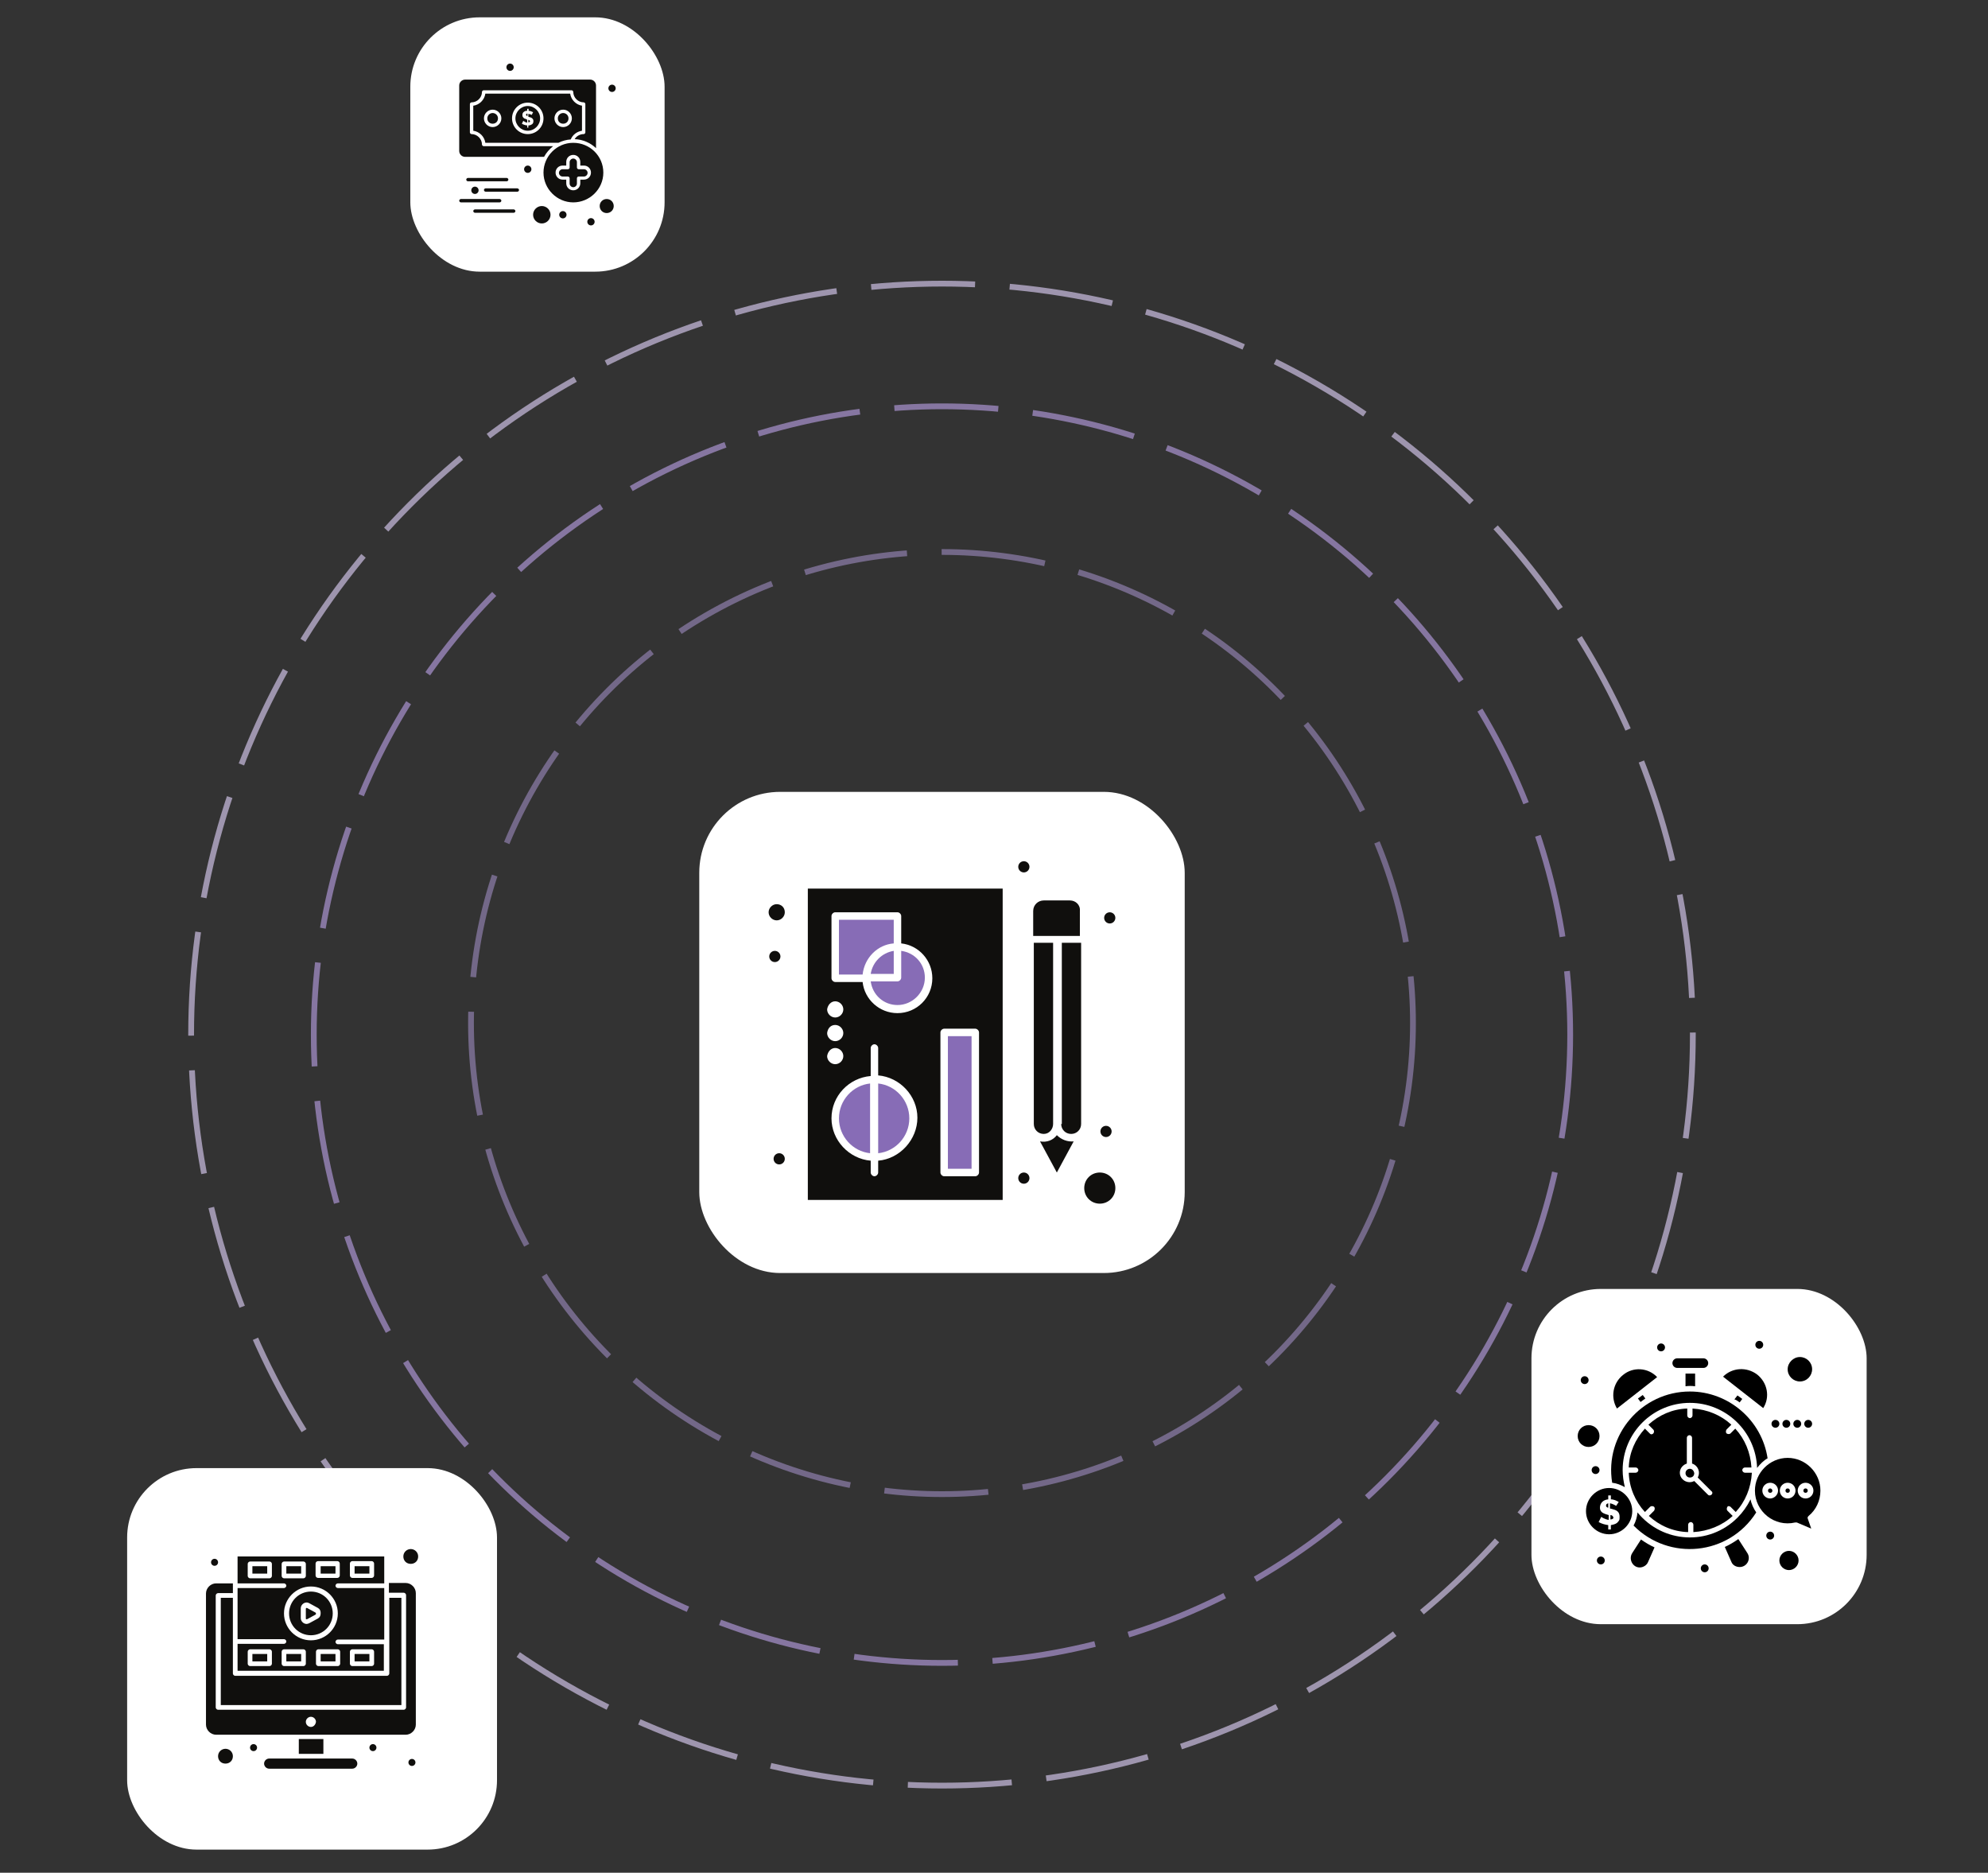<svg width="344" height="324" viewBox="0 0 344 324" fill="none" xmlns="http://www.w3.org/2000/svg">
<rect x="0" y="0" width="344" height="324" fill="#333333" stroke="none"/>
<mask id="mask0_3251_14986" style="mask-type:alpha" maskUnits="userSpaceOnUse" x="0" y="0" width="344" height="324">
<rect width="344" height="324" fill="#D9D9D9"/>
</mask>
<g mask="url(#mask0_3251_14986)">
<circle opacity="0.68" cx="163" cy="178.999" r="108.703" stroke="#AD96D5" stroke-dasharray="18 6"/>
<circle opacity="0.68" cx="163" cy="177" r="81.5" stroke="#9281B0" stroke-dasharray="18 6"/>
<circle opacity="0.68" cx="130.428" cy="130.428" r="129.928" transform="matrix(1 0 3.46527e-06 1 32.571 48.572)" stroke="#D1C4E8" stroke-dasharray="18 6"/>
<rect x="22" y="254" width="64" height="66" rx="12" fill="white"/>
<path d="M49.546 286.155H52.111V287.438H49.546V286.155Z" fill="#100F0D"/>
<path d="M54.607 279.002L53.122 278.192H53.055C52.987 278.192 52.92 278.26 52.92 278.327V280.014C52.92 280.149 52.987 280.149 53.055 280.149H53.122L54.607 279.339C54.675 279.272 54.675 279.272 54.675 279.204C54.675 279.137 54.675 279.069 54.607 279.002Z" fill="#100F0D"/>
<path d="M55.486 286.155H58.051V287.438H55.486V286.155Z" fill="#100F0D"/>
<path d="M55.013 280.014L53.528 280.824C53.393 280.891 53.191 280.959 53.056 280.959C52.516 280.959 52.043 280.486 52.043 279.946V278.259C52.043 277.719 52.516 277.246 53.056 277.246C53.258 277.246 53.393 277.314 53.528 277.381L55.013 278.191C55.351 278.394 55.486 278.664 55.486 279.069C55.486 279.541 55.351 279.811 55.013 280.014ZM53.798 275.357C51.706 275.357 50.019 277.044 50.019 279.136C50.019 281.229 51.706 282.916 53.798 282.916C55.891 282.916 57.578 281.229 57.578 279.136C57.578 277.044 55.891 275.357 53.798 275.357Z" fill="#100F0D"/>
<path d="M43.674 286.155H46.239V287.438H43.674V286.155Z" fill="#100F0D"/>
<path d="M61.357 270.969H63.922V272.251H61.357V270.969Z" fill="#100F0D"/>
<path d="M55.486 270.969H58.051V272.251H55.486V270.969Z" fill="#100F0D"/>
<path d="M49.546 270.969H52.111V272.251H49.546V270.969Z" fill="#100F0D"/>
<path d="M39.016 302.557C38.341 302.557 37.733 303.097 37.733 303.84C37.733 304.582 38.273 305.122 39.016 305.122C39.758 305.122 40.298 304.582 40.298 303.84C40.298 303.097 39.691 302.557 39.016 302.557Z" fill="#100F0D"/>
<path d="M43.674 270.969H46.239V272.251H43.674V270.969Z" fill="#100F0D"/>
<path d="M61.357 286.155H63.922V287.438H61.357V286.155Z" fill="#100F0D"/>
<path d="M51.706 300.871H55.958V303.436H51.706V300.871Z" fill="#100F0D"/>
<path d="M71.076 268C70.401 268 69.794 268.54 69.794 269.282C69.794 270.024 70.334 270.564 71.076 270.564C71.819 270.564 72.359 270.024 72.359 269.282C72.359 268.54 71.751 268 71.076 268Z" fill="#100F0D"/>
<path d="M60.952 304.245H56.295C55.35 304.245 47.588 304.245 46.576 304.245C46.103 304.245 45.698 304.65 45.698 305.123C45.698 305.595 46.103 306 46.576 306H60.952C61.425 306 61.83 305.595 61.83 305.123C61.83 304.65 61.425 304.245 60.952 304.245Z" fill="#100F0D"/>
<path d="M53.798 298.777C53.325 298.777 52.92 298.372 52.92 297.9C52.92 297.427 53.325 297.022 53.798 297.022C54.27 297.022 54.675 297.427 54.675 297.9C54.608 298.372 54.27 298.777 53.798 298.777ZM70.199 273.871H67.297V275.559H69.862C70.064 275.559 70.267 275.761 70.267 275.964V295.402C70.267 295.605 70.064 295.807 69.862 295.807H37.734C37.532 295.807 37.329 295.605 37.329 295.402V276.031C37.329 275.829 37.532 275.626 37.734 275.626H40.299V273.939H37.397C36.452 273.939 35.642 274.749 35.642 275.694V298.372C35.642 299.317 36.452 300.127 37.397 300.127C38.341 300.127 68.782 300.127 70.199 300.127C71.144 300.127 71.954 299.317 71.954 298.372V275.626C71.954 274.681 71.144 273.871 70.199 273.871Z" fill="#100F0D"/>
<path d="M64.733 287.843C64.733 288.045 64.53 288.248 64.328 288.248H60.953C60.751 288.248 60.548 288.045 60.548 287.843V285.75C60.548 285.548 60.751 285.345 60.953 285.345H64.328C64.53 285.345 64.733 285.548 64.733 285.75V287.843ZM58.861 287.843C58.861 288.045 58.658 288.248 58.456 288.248H55.081C54.879 288.248 54.676 288.045 54.676 287.843V285.75C54.676 285.548 54.879 285.345 55.081 285.345H58.456C58.658 285.345 58.861 285.548 58.861 285.75V287.843ZM49.141 279.136C49.141 276.571 51.234 274.479 53.798 274.479C56.363 274.479 58.456 276.571 58.456 279.136C58.456 281.701 56.363 283.793 53.798 283.793C51.234 283.793 49.141 281.701 49.141 279.136ZM52.921 287.843C52.921 288.045 52.719 288.248 52.516 288.248H49.141C48.939 288.248 48.736 288.045 48.736 287.843V285.75C48.736 285.548 48.939 285.345 49.141 285.345H52.516C52.719 285.345 52.921 285.548 52.921 285.75V287.843ZM47.049 287.843C47.049 288.045 46.846 288.248 46.644 288.248H43.269C43.067 288.248 42.864 288.045 42.864 287.843V285.75C42.864 285.548 43.067 285.345 43.269 285.345H46.644C46.846 285.345 47.049 285.548 47.049 285.75V287.843ZM49.141 273.061C48.939 273.061 48.736 272.859 48.736 272.656V270.564C48.736 270.361 48.939 270.159 49.141 270.159H52.516C52.719 270.159 52.921 270.361 52.921 270.564V272.656C52.921 272.859 52.719 273.061 52.516 273.061H49.141ZM47.049 272.656C47.049 272.859 46.846 273.061 46.644 273.061H43.269C43.067 273.061 42.864 272.859 42.864 272.656V270.564C42.864 270.361 43.067 270.159 43.269 270.159H46.644C46.846 270.159 47.049 270.361 47.049 270.564V272.656ZM54.608 270.496C54.608 270.294 54.811 270.091 55.014 270.091H58.388C58.591 270.091 58.793 270.294 58.793 270.496V272.589C58.793 272.791 58.591 272.994 58.388 272.994H55.014C54.811 272.994 54.608 272.791 54.608 272.589V270.496ZM60.548 270.496C60.548 270.294 60.751 270.091 60.953 270.091H64.328C64.53 270.091 64.733 270.294 64.733 270.496V272.589C64.733 272.791 64.53 272.994 64.328 272.994H60.953C60.751 272.994 60.548 272.791 60.548 272.589V270.496ZM66.42 284.468H58.456C58.253 284.468 58.051 284.265 58.051 284.063C58.051 283.86 58.253 283.658 58.456 283.658H66.488V274.749H58.456C58.253 274.749 58.051 274.546 58.051 274.344C58.051 274.141 58.253 273.939 58.456 273.939H66.488V269.281H41.109C41.109 270.564 41.109 272.386 41.109 273.939H49.141C49.344 273.939 49.546 274.141 49.546 274.344C49.546 274.546 49.344 274.749 49.141 274.749H41.109V283.59H49.141C49.344 283.59 49.546 283.793 49.546 283.995C49.546 284.198 49.344 284.4 49.141 284.4H41.109V289.058H66.42V284.468Z" fill="#100F0D"/>
<path d="M40.298 276.437H38.206V294.998H69.457V276.437H67.364V289.531C67.364 289.733 67.162 289.936 66.959 289.936H40.703C40.501 289.936 40.298 289.733 40.298 289.531V276.437Z" fill="#100F0D"/>
<path d="M71.28 304.312C71.616 304.312 71.888 304.584 71.888 304.92C71.888 305.255 71.616 305.527 71.28 305.527C70.945 305.527 70.673 305.255 70.673 304.92C70.673 304.584 70.945 304.312 71.28 304.312Z" fill="#100F0D"/>
<path d="M64.53 301.748C64.866 301.748 65.138 302.02 65.138 302.355C65.138 302.691 64.866 302.963 64.53 302.963C64.195 302.963 63.923 302.691 63.923 302.355C63.923 302.02 64.195 301.748 64.53 301.748Z" fill="#100F0D"/>
<path d="M37.127 269.686C37.462 269.686 37.734 269.958 37.734 270.294C37.734 270.629 37.462 270.901 37.127 270.901C36.791 270.901 36.52 270.629 36.52 270.294C36.52 269.958 36.791 269.686 37.127 269.686Z" fill="#100F0D"/>
<path d="M43.876 301.748C44.212 301.748 44.483 302.02 44.483 302.355C44.483 302.691 44.212 302.963 43.876 302.963C43.541 302.963 43.269 302.691 43.269 302.355C43.269 302.02 43.541 301.748 43.876 301.748Z" fill="#100F0D"/>
<rect x="265" y="223" width="58" height="58" rx="12" fill="white"/>
<path d="M292.414 254.115C292.036 254.115 291.658 254.417 291.658 254.871C291.658 255.248 291.96 255.626 292.414 255.626C292.867 255.626 293.169 255.324 293.169 254.871C293.093 254.417 292.791 254.115 292.414 254.115Z" fill="black"/>
<path d="M286.748 238.252C285.162 236.59 282.594 236.439 280.856 237.874C279.043 239.309 278.666 241.802 279.799 243.69L286.748 238.252Z" fill="black"/>
<path d="M283.878 242.558C284.18 242.331 284.407 242.18 284.709 241.953L284.256 241.349L283.425 241.953L283.878 242.558Z" fill="black"/>
<path d="M281.158 257.288C280.932 256.306 280.781 255.324 280.781 254.342C280.781 247.921 285.993 242.709 292.414 242.709C298.683 242.709 303.82 247.695 304.047 253.964C304.575 253.285 305.18 252.68 305.86 252.303C304.878 245.731 299.137 240.745 292.414 240.745C284.104 240.745 277.608 248.223 278.968 256.533C279.723 256.608 280.479 256.91 281.158 257.288Z" fill="black"/>
<path d="M279.043 262.274C278.967 262.198 278.816 262.123 278.665 262.123V262.878C278.967 262.878 279.194 262.727 279.194 262.576C279.118 262.425 279.118 262.349 279.043 262.274Z" fill="black"/>
<path d="M277.91 260.461C277.91 260.537 277.91 260.688 277.986 260.688C278.061 260.763 278.137 260.839 278.288 260.839V260.083C278.061 260.159 277.91 260.235 277.91 260.461Z" fill="black"/>
<path d="M295.814 258.723C295.663 258.723 295.587 258.648 295.511 258.572L293.17 256.23C292.037 256.835 290.677 256.004 290.677 254.795C290.677 254.04 291.206 253.435 291.886 253.209V248.752C291.886 248.525 292.112 248.299 292.339 248.299C292.565 248.299 292.792 248.525 292.792 248.752V253.209C293.774 253.511 294.303 254.644 293.774 255.626L296.116 257.968C296.493 258.194 296.267 258.723 295.814 258.723ZM299.439 260.687L300.346 261.594C302.008 259.781 302.99 257.439 303.141 254.795H301.932C301.706 254.795 301.479 254.568 301.479 254.342C301.479 254.115 301.706 253.889 301.932 253.889H303.065C302.914 251.32 301.932 248.979 300.27 247.166L299.439 247.997C299.288 248.148 298.986 248.148 298.76 247.997C298.609 247.845 298.609 247.543 298.76 247.317L299.591 246.486C297.778 244.824 295.436 243.842 292.868 243.691V244.899C292.868 245.126 292.641 245.353 292.414 245.353C292.188 245.353 291.961 245.126 291.961 244.899V243.691C289.393 243.766 287.051 244.824 285.238 246.486L286.069 247.317C286.371 247.619 286.145 248.148 285.767 248.148C285.616 248.148 285.54 248.072 285.465 247.997L284.634 247.166C282.972 248.979 281.914 251.32 281.839 253.889H283.047C283.274 253.889 283.501 254.115 283.501 254.342C283.501 254.568 283.274 254.795 283.047 254.795H281.839C281.914 257.363 282.972 259.781 284.634 261.594L285.54 260.687C285.691 260.536 285.994 260.536 286.22 260.687C286.371 260.838 286.371 261.14 286.22 261.367L285.314 262.273C287.127 263.935 289.468 264.993 292.112 265.068V263.784C292.112 263.558 292.339 263.331 292.565 263.331C292.792 263.331 293.019 263.558 293.019 263.784V265.068C295.587 264.917 298.004 263.935 299.817 262.273L298.911 261.367C298.76 261.216 298.76 260.914 298.911 260.687C298.986 260.536 299.213 260.536 299.439 260.687Z" fill="black"/>
<path d="M293.32 239.839V237.648H291.658V239.839C292.263 239.763 292.716 239.763 293.32 239.839Z" fill="black"/>
<path d="M309.561 268.317C308.655 268.317 307.899 269.072 307.899 269.979C307.899 270.885 308.655 271.641 309.561 271.641C310.468 271.641 311.223 270.885 311.223 269.979C311.223 269.072 310.468 268.317 309.561 268.317Z" fill="black"/>
<path d="M311.45 239.008C312.659 239.008 313.565 238.026 313.565 236.893C313.565 235.684 312.583 234.778 311.45 234.778C310.317 234.778 309.335 235.76 309.335 236.893C309.335 238.101 310.317 239.008 311.45 239.008Z" fill="black"/>
<path d="M290.224 236.665H291.054C291.13 236.665 291.13 236.665 291.206 236.665C293.925 236.665 293.774 236.665 293.925 236.665H294.756C295.209 236.665 295.587 236.287 295.587 235.834C295.587 235.381 295.209 235.003 294.756 235.003H290.224C289.77 235.003 289.393 235.381 289.393 235.834C289.393 236.287 289.77 236.665 290.224 236.665Z" fill="black"/>
<path d="M304.046 237.799C302.233 236.439 299.741 236.59 298.154 238.176L305.104 243.615C306.313 241.727 305.859 239.234 304.046 237.799Z" fill="black"/>
<path d="M301.026 242.633L301.479 242.028L300.648 241.424L300.119 242.104C300.421 242.18 300.723 242.406 301.026 242.633Z" fill="black"/>
<path d="M282.442 268.694C281.762 269.751 282.518 271.187 283.726 271.187C284.331 271.187 284.935 270.809 285.161 270.28L286.295 267.712C285.464 267.334 284.708 266.881 283.953 266.352L282.442 268.694Z" fill="black"/>
<path d="M306.313 257.515C306.087 257.515 305.936 257.666 305.936 257.893C305.936 258.119 306.087 258.271 306.313 258.271C306.54 258.271 306.691 258.119 306.691 257.893C306.691 257.666 306.464 257.515 306.313 257.515Z" fill="black"/>
<path d="M309.335 257.515C309.108 257.515 308.957 257.666 308.957 257.893C308.957 258.119 309.108 258.271 309.335 258.271C309.561 258.271 309.712 258.119 309.712 257.893C309.712 257.666 309.561 257.515 309.335 257.515Z" fill="black"/>
<path d="M312.431 257.515C312.205 257.515 312.054 257.666 312.054 257.893C312.054 258.119 312.205 258.271 312.431 258.271C312.658 258.271 312.809 258.119 312.809 257.893C312.809 257.666 312.658 257.515 312.431 257.515Z" fill="black"/>
<path d="M312.431 259.252C311.676 259.252 311.072 258.647 311.072 257.892C311.072 257.137 311.676 256.532 312.431 256.532C313.187 256.532 313.791 257.137 313.791 257.892C313.791 258.647 313.187 259.252 312.431 259.252ZM309.334 259.252C308.579 259.252 307.975 258.647 307.975 257.892C307.975 257.137 308.579 256.532 309.334 256.532C310.09 256.532 310.694 257.137 310.694 257.892C310.694 258.647 310.09 259.252 309.334 259.252ZM306.313 259.252C305.557 259.252 304.953 258.647 304.953 257.892C304.953 257.137 305.557 256.532 306.313 256.532C307.068 256.532 307.673 257.137 307.673 257.892C307.673 258.647 306.993 259.252 306.313 259.252ZM312.96 262.273C314.244 261.216 315 259.629 315 257.892C315 254.795 312.431 252.227 309.334 252.227C306.237 252.227 303.669 254.795 303.669 257.892C303.669 261.518 307.068 264.237 310.619 263.406C310.694 263.406 310.845 263.406 310.921 263.406L313.413 264.464L312.809 262.726C312.734 262.575 312.809 262.424 312.96 262.273Z" fill="black"/>
<path d="M300.799 266.277C300.043 266.806 299.288 267.259 298.457 267.637L299.59 270.205C299.817 270.809 300.421 271.111 301.025 271.111C302.31 271.111 303.065 269.676 302.31 268.619L300.799 266.277Z" fill="black"/>
<path d="M280.177 263.029C280.101 263.18 279.95 263.331 279.799 263.482C279.497 263.709 279.119 263.784 278.741 263.86V264.615H278.288V263.86C277.759 263.784 277.155 263.633 276.626 263.331L277.079 262.425C277.155 262.5 277.759 262.878 278.364 262.953V262.123C278.137 262.047 277.457 261.896 277.155 261.594C276.928 261.367 276.853 261.141 276.853 260.838C276.853 260.083 277.382 259.479 278.288 259.403V258.723H278.741V259.403C279.043 259.403 279.27 259.479 279.497 259.554C279.723 259.63 279.95 259.781 280.101 259.856L279.648 260.536C279.572 260.461 279.043 260.159 278.59 260.083V260.989C278.666 260.989 278.968 261.065 279.421 261.216C280.025 261.443 280.252 261.82 280.252 262.425C280.252 262.651 280.252 262.878 280.177 263.029ZM278.439 257.439C276.248 257.439 274.436 259.252 274.436 261.443C274.436 263.633 276.248 265.446 278.439 265.446C280.63 265.446 282.443 263.633 282.443 261.443C282.443 259.252 280.63 257.439 278.439 257.439Z" fill="black"/>
<path d="M300.647 262.575C295.737 267.485 287.73 267.032 283.349 261.668C283.273 262.499 283.047 263.255 282.669 263.935C288.788 270.129 299.136 269.147 303.895 261.668C303.442 260.989 303.065 260.233 302.913 259.402C302.309 260.611 301.554 261.668 300.647 262.575Z" fill="black"/>
<path d="M312.885 245.655C313.26 245.655 313.565 245.959 313.565 246.335C313.565 246.711 313.26 247.015 312.885 247.015C312.509 247.015 312.205 246.711 312.205 246.335C312.205 245.959 312.509 245.655 312.885 245.655Z" fill="black"/>
<path d="M304.424 231.983C304.799 231.983 305.104 232.287 305.104 232.663C305.104 233.038 304.799 233.343 304.424 233.343C304.049 233.343 303.744 233.038 303.744 232.663C303.744 232.287 304.049 231.983 304.424 231.983Z" fill="black"/>
<path d="M287.428 232.435C287.803 232.435 288.108 232.74 288.108 233.115C288.108 233.491 287.803 233.795 287.428 233.795C287.052 233.795 286.748 233.491 286.748 233.115C286.748 232.74 287.052 232.435 287.428 232.435Z" fill="black"/>
<path d="M306.313 264.993C306.688 264.993 306.993 265.297 306.993 265.673C306.993 266.048 306.688 266.353 306.313 266.353C305.937 266.353 305.633 266.048 305.633 265.673C305.633 265.297 305.937 264.993 306.313 264.993Z" fill="black"/>
<path d="M294.983 270.658C295.358 270.658 295.662 270.962 295.662 271.338C295.662 271.713 295.358 272.018 294.983 272.018C294.607 272.018 294.303 271.713 294.303 271.338C294.303 270.962 294.607 270.658 294.983 270.658Z" fill="black"/>
<path d="M277.004 269.298C277.379 269.298 277.684 269.603 277.684 269.978C277.684 270.354 277.379 270.658 277.004 270.658C276.629 270.658 276.324 270.354 276.324 269.978C276.324 269.603 276.629 269.298 277.004 269.298Z" fill="black"/>
<path d="M274.209 238.1C274.585 238.1 274.889 238.405 274.889 238.78C274.889 239.156 274.585 239.46 274.209 239.46C273.834 239.46 273.529 239.156 273.529 238.78C273.529 238.405 273.834 238.1 274.209 238.1Z" fill="black"/>
<path d="M276.097 253.662C276.472 253.662 276.777 253.966 276.777 254.342C276.777 254.717 276.472 255.021 276.097 255.021C275.721 255.021 275.417 254.717 275.417 254.342C275.417 253.966 275.721 253.662 276.097 253.662Z" fill="black"/>
<path d="M310.996 245.655C311.372 245.655 311.676 245.959 311.676 246.335C311.676 246.711 311.372 247.015 310.996 247.015C310.62 247.015 310.316 246.711 310.316 246.335C310.316 245.959 310.62 245.655 310.996 245.655Z" fill="black"/>
<path d="M309.108 245.655C309.483 245.655 309.787 245.959 309.787 246.335C309.787 246.711 309.483 247.015 309.108 247.015C308.731 247.015 308.428 246.711 308.428 246.335C308.428 245.959 308.731 245.655 309.108 245.655Z" fill="black"/>
<path d="M307.219 245.655C307.594 245.655 307.899 245.959 307.899 246.335C307.899 246.711 307.594 247.015 307.219 247.015C306.843 247.015 306.539 246.711 306.539 246.335C306.539 245.959 306.843 245.655 307.219 245.655Z" fill="black"/>
<path d="M276.777 248.45C276.777 247.393 275.946 246.562 274.888 246.562C273.831 246.562 273 247.393 273 248.45C273 249.508 273.831 250.339 274.888 250.339C275.946 250.339 276.777 249.508 276.777 248.45Z" fill="black"/>
<rect x="121" y="137" width="84" height="83.245" rx="14" fill="white"/>
<path d="M144.526 181.315C145.28 181.315 145.926 181.961 145.926 182.715C145.926 183.469 145.28 184.115 144.526 184.115C143.772 184.115 143.125 183.469 143.125 182.715C143.233 181.961 143.772 181.315 144.526 181.315ZM144.526 177.329C145.28 177.329 145.926 177.975 145.926 178.729C145.926 179.483 145.28 180.13 144.526 180.13C143.772 180.13 143.125 179.483 143.125 178.729C143.233 177.868 143.772 177.329 144.526 177.329ZM144.526 173.236C145.28 173.236 145.926 173.882 145.926 174.636C145.926 175.39 145.28 176.036 144.526 176.036C143.772 176.036 143.125 175.39 143.125 174.636C143.233 173.882 143.772 173.236 144.526 173.236ZM143.879 158.478C143.879 158.155 144.203 157.832 144.526 157.832H155.297C155.621 157.832 155.944 158.155 155.944 158.478V163.218C158.96 163.541 161.33 166.126 161.33 169.25C161.33 172.589 158.637 175.282 155.297 175.282C152.174 175.282 149.588 172.913 149.265 169.896H144.526C144.203 169.896 143.879 169.573 143.879 169.25V158.478ZM162.73 178.622C162.73 178.298 163.053 177.975 163.376 177.975H168.762C169.085 177.975 169.408 178.298 169.408 178.622V202.858C169.408 203.181 169.085 203.504 168.762 203.504H163.376C163.053 203.504 162.73 203.181 162.73 202.858V178.622ZM151.958 200.811V202.858C151.958 203.181 151.635 203.504 151.312 203.504C150.989 203.504 150.666 203.181 150.666 202.858V200.811C146.895 200.488 143.879 197.257 143.879 193.487C143.879 189.609 146.895 186.485 150.666 186.162V181.315C150.666 180.991 150.989 180.668 151.312 180.668C151.635 180.668 151.958 180.991 151.958 181.315V186.054C155.728 186.377 158.744 189.609 158.744 193.379C158.744 197.149 155.728 200.488 151.958 200.811ZM139.786 207.598H173.502V153.739H139.786V207.598Z" fill="#100F0D"/>
<path d="M155.298 173.882C157.883 173.882 160.037 171.727 160.037 169.142C160.037 166.772 158.314 164.834 155.944 164.51V169.142C155.944 169.465 155.621 169.789 155.298 169.789H150.666C150.989 172.158 152.928 173.882 155.298 173.882Z" fill="#876CB6"/>
<path d="M154.651 163.22V159.126H145.172V168.605H149.265C149.588 165.697 151.85 163.435 154.651 163.22Z" fill="#876CB6"/>
<path d="M150.666 168.496H154.652V164.511C152.605 164.834 150.989 166.449 150.666 168.496Z" fill="#876CB6"/>
<path d="M134.4 156.432C133.646 156.432 133 157.078 133 157.832C133 158.586 133.646 159.232 134.4 159.232C135.154 159.232 135.801 158.586 135.801 157.832C135.801 156.97 135.154 156.432 134.4 156.432Z" fill="#100F0D"/>
<path d="M164.023 179.267H168.117V202.211H164.023V179.267Z" fill="#876CB6"/>
<path d="M151.96 187.455V199.52C154.976 199.196 157.346 196.611 157.346 193.487C157.346 190.364 154.976 187.778 151.96 187.455Z" fill="#876CB6"/>
<path d="M145.172 193.487C145.172 196.611 147.542 199.196 150.558 199.52V187.455C147.542 187.778 145.172 190.364 145.172 193.487Z" fill="#876CB6"/>
<path d="M190.307 202.859C188.799 202.859 187.614 204.044 187.614 205.552C187.614 207.06 188.799 208.245 190.307 208.245C191.815 208.245 193 207.06 193 205.552C193 204.044 191.815 202.859 190.307 202.859Z" fill="#100F0D"/>
<path d="M185.137 155.786H180.612C179.643 155.786 178.781 156.54 178.781 157.617V161.926H186.86V157.617C186.968 156.54 186.106 155.786 185.137 155.786Z" fill="#100F0D"/>
<path d="M183.628 194.457C183.628 195.427 184.382 196.181 185.351 196.181C186.321 196.181 187.075 195.427 187.075 194.457V163.111H183.736V194.457H183.628Z" fill="#100F0D"/>
<path d="M182.874 196.395C182.228 197.257 181.151 197.688 179.966 197.473L182.874 202.858L185.783 197.473C184.705 197.58 183.628 197.149 182.874 196.395Z" fill="#100F0D"/>
<path d="M182.228 194.457V163.111H178.889V194.457C178.889 195.427 179.643 196.181 180.612 196.181C181.582 196.181 182.228 195.319 182.228 194.457Z" fill="#100F0D"/>
<path d="M192.03 157.834C192.565 157.834 192.999 158.268 192.999 158.803C192.999 159.338 192.565 159.772 192.03 159.772C191.495 159.772 191.061 159.338 191.061 158.803C191.061 158.268 191.495 157.834 192.03 157.834Z" fill="#100F0D"/>
<path d="M191.384 194.78C191.92 194.78 192.354 195.214 192.354 195.749C192.354 196.285 191.92 196.719 191.384 196.719C190.849 196.719 190.415 196.285 190.415 195.749C190.415 195.214 190.849 194.78 191.384 194.78Z" fill="#100F0D"/>
<path d="M177.166 149C177.701 149 178.135 149.434 178.135 149.969C178.135 150.504 177.701 150.938 177.166 150.938C176.63 150.938 176.196 150.504 176.196 149.969C176.196 149.434 176.63 149 177.166 149Z" fill="#100F0D"/>
<path d="M134.078 164.51C134.613 164.51 135.047 164.944 135.047 165.48C135.047 166.015 134.613 166.449 134.078 166.449C133.543 166.449 133.108 166.015 133.108 165.48C133.108 164.944 133.543 164.51 134.078 164.51Z" fill="#100F0D"/>
<path d="M134.831 199.519C135.366 199.519 135.8 199.953 135.8 200.489C135.8 201.024 135.366 201.458 134.831 201.458C134.295 201.458 133.861 201.024 133.861 200.489C133.861 199.953 134.295 199.519 134.831 199.519Z" fill="#100F0D"/>
<path d="M177.166 202.858C177.701 202.858 178.135 203.292 178.135 203.827C178.135 204.363 177.701 204.797 177.166 204.797C176.63 204.797 176.196 204.363 176.196 203.827C176.196 203.292 176.63 202.858 177.166 202.858Z" fill="#100F0D"/>
<rect x="71" y="3" width="44" height="44" rx="12" fill="white"/>
<path d="M97.448 21.986C96.622 21.986 95.941 21.305 95.941 20.479C95.941 19.652 96.622 18.972 97.448 18.972C98.274 18.972 98.955 19.652 98.955 20.479C98.955 21.305 98.274 21.986 97.448 21.986ZM91.323 23.201C89.816 23.201 88.601 21.986 88.601 20.479C88.601 18.972 89.816 17.757 91.323 17.757C92.83 17.757 94.045 18.972 94.045 20.479C94.045 21.986 92.83 23.201 91.323 23.201ZM85.247 21.986C84.42 21.986 83.74 21.305 83.74 20.479C83.74 19.652 84.42 18.972 85.247 18.972C86.073 18.972 86.754 19.652 86.754 20.479C86.754 21.305 86.073 21.986 85.247 21.986ZM100.754 18.291C99.684 18.146 98.809 17.271 98.663 16.201H83.983C83.837 17.271 82.962 18.146 81.893 18.291V22.618C82.962 22.764 83.837 23.639 83.983 24.708H96.622C97.302 24.368 98.031 24.173 98.76 24.125C99.101 23.298 99.83 22.764 100.705 22.618V18.291H100.754Z" fill="#100F0D"/>
<path d="M97.448 19.555C96.962 19.555 96.524 19.944 96.524 20.479C96.524 21.014 96.913 21.402 97.448 21.402C97.983 21.402 98.372 21.014 98.372 20.479C98.372 19.944 97.934 19.555 97.448 19.555Z" fill="#100F0D"/>
<path d="M92.247 21.257C92.198 21.354 92.15 21.451 92.053 21.5C91.955 21.549 91.907 21.597 91.761 21.646C91.615 21.695 91.567 21.695 91.421 21.695V22.083H91.226V21.695C91.08 21.695 90.886 21.646 90.74 21.597C90.594 21.549 90.448 21.5 90.303 21.403L90.546 20.917C90.546 20.917 90.594 20.965 90.643 20.965C90.692 21.014 90.74 21.014 90.789 21.063C90.837 21.111 90.935 21.111 90.983 21.16C91.08 21.209 91.129 21.209 91.226 21.209V20.722L91.08 20.625C90.983 20.576 90.886 20.528 90.789 20.528C90.692 20.479 90.643 20.431 90.594 20.382C90.546 20.334 90.497 20.285 90.448 20.188C90.4 20.09 90.4 20.042 90.4 19.945C90.4 19.799 90.4 19.701 90.448 19.604C90.497 19.507 90.546 19.41 90.643 19.361C90.692 19.313 90.789 19.264 90.886 19.215C90.983 19.167 91.129 19.167 91.226 19.167V18.826H91.469V19.167C91.615 19.167 91.761 19.215 91.907 19.264C92.053 19.313 92.15 19.361 92.247 19.41L92.004 19.896L91.955 19.847C91.907 19.847 91.858 19.799 91.809 19.799C91.761 19.75 91.712 19.75 91.615 19.75C91.567 19.75 91.469 19.701 91.421 19.701V20.188L91.518 20.236C91.615 20.285 91.761 20.285 91.858 20.334C91.955 20.382 92.053 20.431 92.101 20.479C92.15 20.528 92.198 20.625 92.247 20.674C92.296 20.771 92.296 20.868 92.296 20.965C92.296 21.063 92.296 21.16 92.247 21.257ZM91.323 18.34C90.157 18.34 89.185 19.313 89.185 20.479C89.185 21.646 90.157 22.618 91.323 22.618C92.49 22.618 93.462 21.646 93.462 20.479C93.462 19.313 92.49 18.34 91.323 18.34Z" fill="#100F0D"/>
<path d="M91.031 19.847C91.031 19.895 91.031 19.944 91.08 19.993C91.129 20.041 91.177 20.041 91.274 20.09V19.652C91.08 19.652 91.031 19.75 91.031 19.847Z" fill="#100F0D"/>
<path d="M101.045 29.278H100.121C99.976 29.278 99.83 29.132 99.83 28.986V28.062C99.83 27.722 99.538 27.43 99.198 27.43C98.858 27.43 98.566 27.722 98.566 28.062V28.986C98.566 29.132 98.42 29.278 98.274 29.278H97.351C97.01 29.278 96.719 29.569 96.719 29.91C96.719 30.25 97.01 30.541 97.351 30.541H98.274C98.42 30.541 98.566 30.687 98.566 30.833V31.757C98.566 32.097 98.858 32.389 99.198 32.389C99.538 32.389 99.83 32.097 99.83 31.757V30.833C99.83 30.687 99.976 30.541 100.121 30.541H101.045C101.385 30.541 101.677 30.25 101.677 29.91C101.677 29.569 101.385 29.278 101.045 29.278Z" fill="#100F0D"/>
<path d="M91.614 20.82C91.566 20.771 91.517 20.771 91.42 20.723V21.16C91.614 21.16 91.712 21.111 91.712 20.966C91.712 20.917 91.663 20.869 91.614 20.82Z" fill="#100F0D"/>
<path d="M85.247 19.555C84.761 19.555 84.323 19.944 84.323 20.479C84.323 21.014 84.712 21.402 85.247 21.402C85.782 21.402 86.17 21.014 86.17 20.479C86.17 19.944 85.733 19.555 85.247 19.555Z" fill="#100F0D"/>
<path d="M80.483 27.139H94.142C94.531 26.41 95.066 25.826 95.698 25.291H83.691C83.545 25.291 83.399 25.146 83.399 25C83.399 24.028 82.573 23.201 81.601 23.201C81.455 23.201 81.309 23.055 81.309 22.91V18C81.309 17.854 81.455 17.708 81.601 17.708C82.573 17.708 83.399 16.882 83.399 15.91C83.399 15.764 83.545 15.618 83.691 15.618H98.906C99.052 15.618 99.198 15.764 99.198 15.91C99.198 16.882 100.024 17.708 100.996 17.708C101.142 17.708 101.288 17.854 101.288 18V22.91C101.288 23.055 101.142 23.201 100.996 23.201C100.365 23.201 99.733 23.541 99.441 24.076C100.851 24.125 102.163 24.708 103.135 25.632V14.792C103.135 14.257 102.698 13.771 102.115 13.771H80.483C79.948 13.771 79.462 14.208 79.462 14.792V26.118C79.462 26.653 79.899 27.139 80.483 27.139Z" fill="#100F0D"/>
<path d="M101.045 31.076H100.413V31.708C100.413 32.389 99.878 32.923 99.198 32.923C98.517 32.923 97.982 32.389 97.982 31.708V31.076H97.35C96.67 31.076 96.135 30.541 96.135 29.861C96.135 29.18 96.67 28.646 97.35 28.646H97.982V28.014C97.982 27.333 98.517 26.799 99.198 26.799C99.878 26.799 100.413 27.333 100.413 28.014V28.646H101.045C101.725 28.646 102.26 29.18 102.26 29.861C102.26 30.541 101.725 31.076 101.045 31.076ZM99.198 24.708C96.33 24.708 94.045 27.041 94.045 29.861C94.045 32.68 96.378 35.014 99.198 35.014C102.017 35.014 104.399 32.729 104.399 29.861C104.399 26.993 102.066 24.708 99.198 24.708Z" fill="#100F0D"/>
<path d="M87.969 31.076C87.969 30.931 87.823 30.785 87.678 30.785H80.969C80.824 30.785 80.678 30.931 80.678 31.076C80.678 31.222 80.824 31.368 80.969 31.368H87.678C87.823 31.368 87.969 31.222 87.969 31.076Z" fill="#100F0D"/>
<path d="M89.475 32.584H84.031C83.885 32.584 83.739 32.73 83.739 32.875C83.739 33.021 83.885 33.167 84.031 33.167H89.524C89.67 33.167 89.816 33.021 89.816 32.875C89.816 32.73 89.67 32.584 89.475 32.584Z" fill="#100F0D"/>
<path d="M86.754 34.722C86.754 34.576 86.608 34.43 86.462 34.43H79.754C79.608 34.43 79.462 34.576 79.462 34.722C79.462 34.868 79.608 35.014 79.754 35.014H86.462C86.608 35.014 86.754 34.868 86.754 34.722Z" fill="#100F0D"/>
<path d="M88.892 36.229H82.184C82.038 36.229 81.893 36.375 81.893 36.521C81.893 36.667 82.038 36.812 82.184 36.812H88.892C89.038 36.812 89.184 36.667 89.184 36.521C89.184 36.375 89.038 36.229 88.892 36.229Z" fill="#100F0D"/>
<path d="M93.754 35.646C92.928 35.646 92.247 36.327 92.247 37.153C92.247 37.98 92.928 38.66 93.754 38.66C94.58 38.66 95.261 37.98 95.261 37.153C95.261 36.327 94.58 35.646 93.754 35.646Z" fill="#100F0D"/>
<path d="M104.983 34.431C104.302 34.431 103.768 34.965 103.768 35.646C103.768 36.327 104.302 36.861 104.983 36.861C105.663 36.861 106.198 36.327 106.198 35.646C106.198 34.965 105.663 34.431 104.983 34.431Z" fill="#100F0D"/>
<path d="M91.322 28.646C91.671 28.646 91.954 28.93 91.954 29.278C91.954 29.627 91.671 29.91 91.322 29.91C90.973 29.91 90.69 29.627 90.69 29.278C90.69 28.93 90.973 28.646 91.322 28.646Z" fill="#100F0D"/>
<path d="M105.906 14.646C106.255 14.646 106.538 14.929 106.538 15.278C106.538 15.627 106.255 15.91 105.906 15.91C105.557 15.91 105.274 15.627 105.274 15.278C105.274 14.929 105.557 14.646 105.906 14.646Z" fill="#100F0D"/>
<path d="M88.261 11C88.61 11 88.893 11.283 88.893 11.632C88.893 11.981 88.61 12.264 88.261 12.264C87.912 12.264 87.629 11.981 87.629 11.632C87.629 11.283 87.912 11 88.261 11Z" fill="#100F0D"/>
<path d="M97.4 36.52C97.748 36.52 98.031 36.803 98.031 37.152C98.031 37.501 97.748 37.784 97.4 37.784C97.05 37.784 96.768 37.501 96.768 37.152C96.768 36.803 97.05 36.52 97.4 36.52Z" fill="#100F0D"/>
<path d="M102.26 37.736C102.608 37.736 102.892 38.019 102.892 38.368C102.892 38.717 102.608 39 102.26 39C101.911 39 101.628 38.717 101.628 38.368C101.628 38.019 101.911 37.736 102.26 37.736Z" fill="#100F0D"/>
<path d="M82.184 32.292C82.533 32.292 82.816 32.575 82.816 32.924C82.816 33.273 82.533 33.556 82.184 33.556C81.835 33.556 81.552 33.273 81.552 32.924C81.552 32.575 81.835 32.292 82.184 32.292Z" fill="#100F0D"/>
</g>
</svg>

